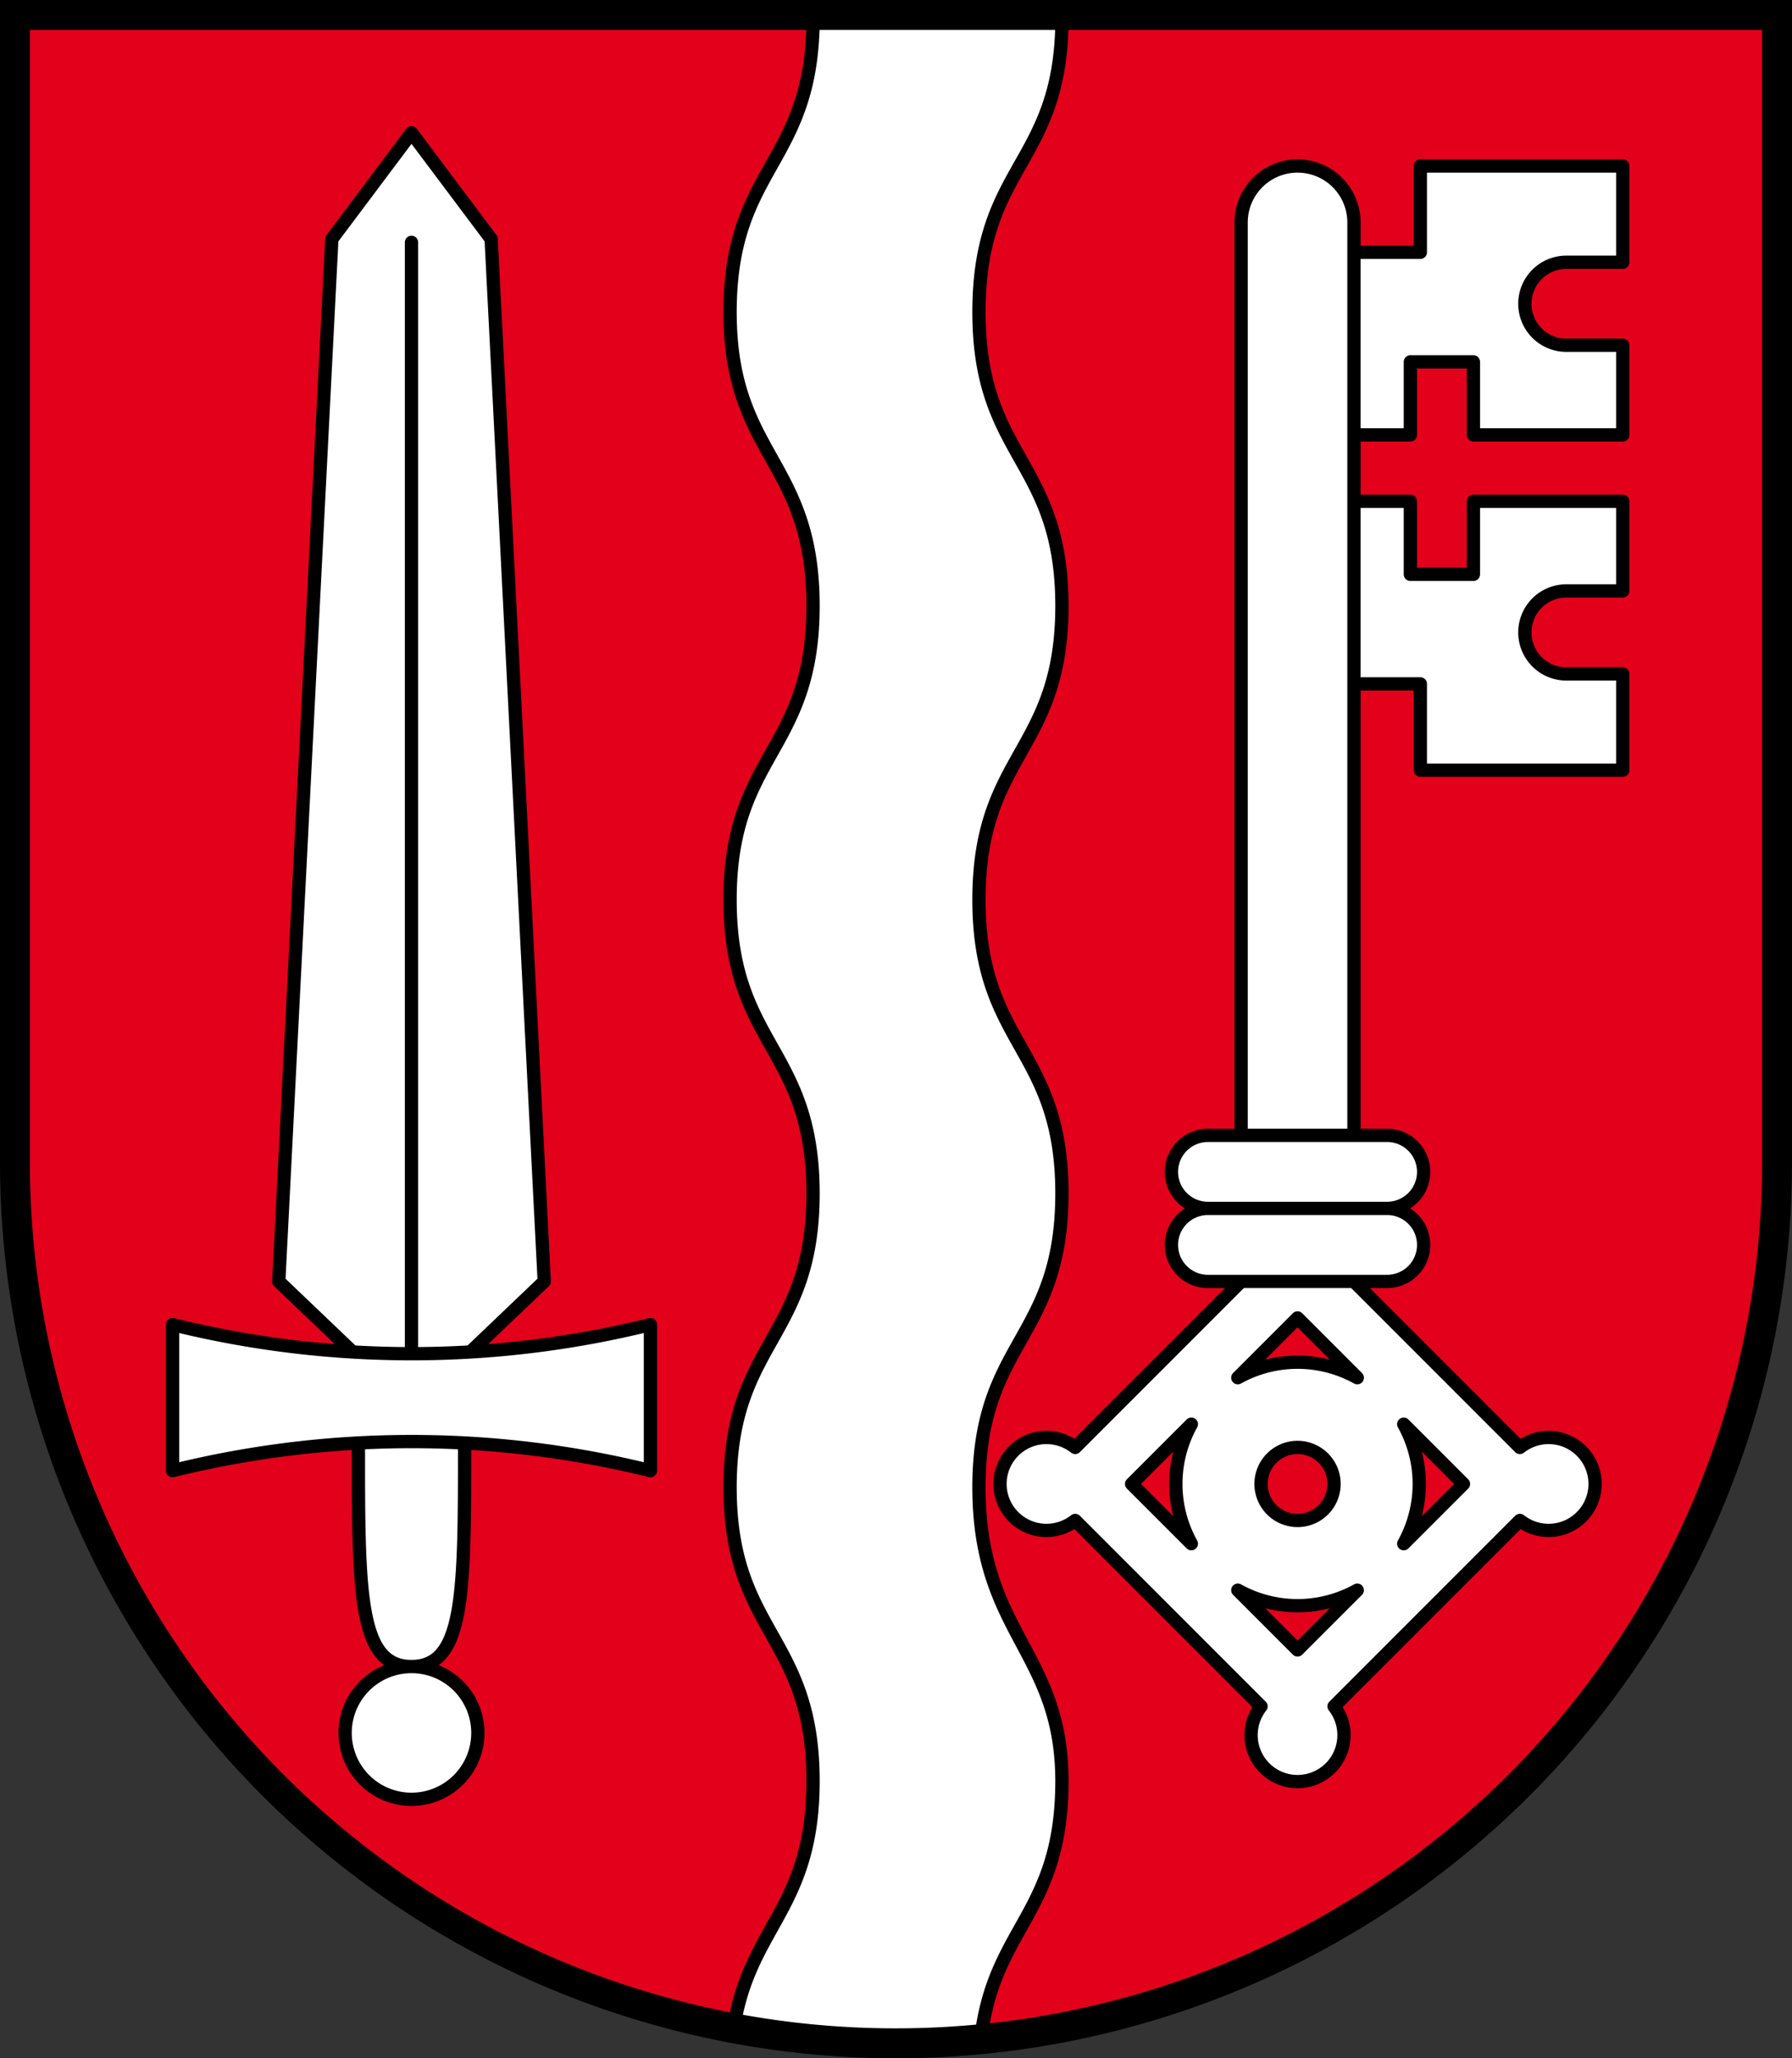 <?xml version="1.0" encoding="utf-8" standalone="no"?>
<!DOCTYPE svg PUBLIC "-//W3C//DTD SVG 1.1//EN" "http://www.w3.org/Graphics/SVG/1.1/DTD/svg11.dtd">
<svg version="1.1" xmlns="http://www.w3.org/2000/svg" width="540" height="620" viewBox="0,0 540,620">
  <rect x="0" y="0" width="540" height="620" fill="#333333" stroke="none"/>
  <title>Wappen von </title>
  <desc>Wappen der Schweizer Gemeinde Oberwil, Kanton Baselland</desc>
  <path d="M 4.5,4.5 h 531 V 350 A 265.5,265.5 0 0,1 4.5,350 z" stroke="black" stroke-width="9" fill="#e2001a" />
  <path d="M 245,7 C 244.4,49.5 220,50.5 220,94 s 25,44.5 25,88.5 -25,44.5 -25,88.5 25,44.5 25,88.5 -25,44.5 -25,88.5 25,44.5 25,88.5 c 0,37.5 -18.2,43.4 -23.5,72 a 263,263 0 0 0 74.4,3.2 c 4.5,-31.4 24.1,-36.2 24.1,-75.2 s -25,-44.5 -25,-88.5 25,-44.5 25,-88.5 -25,-44.5 -25,-88.5 25,-44.5 25,-88.5 -25,-44.5 -25,-88.5 S 319.4,49.5 320,7 z M 374,342 V 67 a 17,17 0 0,1 34,0 V 342 M 408,76 l 20,0 0,-26 61,0 0,29 -17,0 a 12.5,12.5 0 0,0 0,25 l 17,0 0,27 -45,0 0,-22 -19,0 0,22 -17,0 m 0,20 l 17,0 0,22 19,0 0,-22 45,0 0,27 -17,0 a 12.5,12.5 0 0,0 0,25 l 17,0 0,29 -61,0 0,-26 -20,0 M 364,364 a 11,11 0 0,1 0,-22 h 54 a 11,11 0 0,1 0,22 11,11 0 0,1 0,22 H 364 a 11,11 0 0,1 0,-22 h 54 M 374,386 l -50,50 a 14,14 0 1,0 0,22 l 56,56 a 14,14 0 1,0 22,0 l 56,-56 a 14,14 0 1,0 0,-22 L 408,386 M 341,447 l 18,-18 a 37,37 0 0,0 0,36 z m 50,50 l -18,-18 a 37,37 0 0,0 36,0 z m 0,-100 l 18,18 a 37,37 0 0,0 -36,0 z m 50,50 l -18,18 a 37,37 0 0,0 0,-36 z m -61,0 a 11,11 0 0,1 22,0 11,11 0 0,1 -22,0 M 124,502 a 20,20 0 0,1 0,40 20,20 0 0,1 0,-40 M 108,435 c 0,45 0,67 16,67 16,0 16,-22 16,-67 m 56,8 A 300,300 0 0,0 52,443 V 399 a 300,300 0 0,0 144,0 z M 106,407 l -22,-21 16,-314 24,-32 24,32 16,314 -22,21 m -18,0 V 73" stroke="black" stroke-width="4" stroke-linecap="round" stroke-linejoin="round" fill="white" />
</svg>
